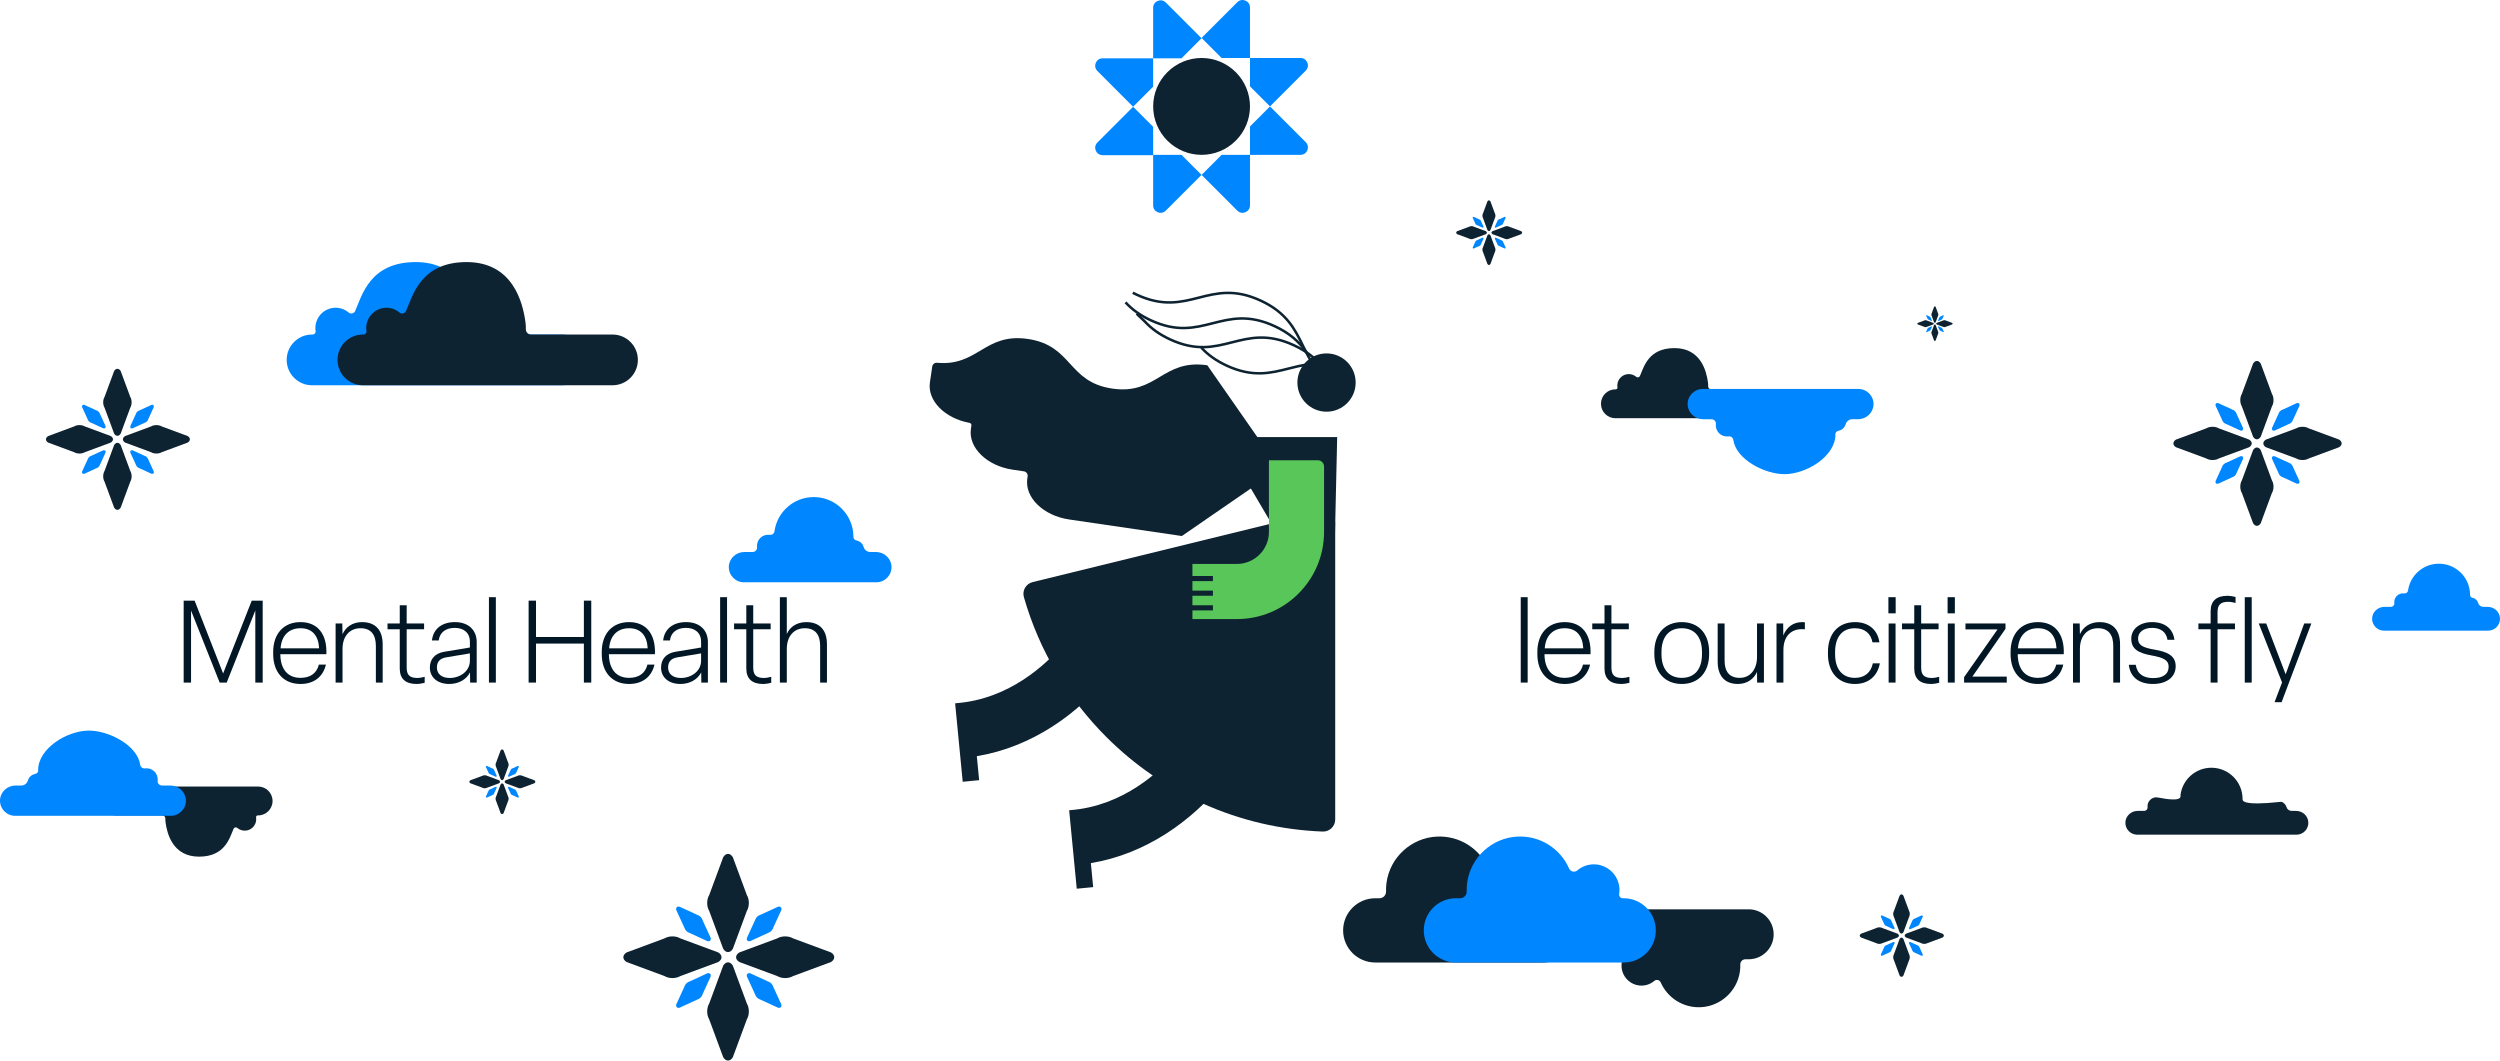 <?xml version="1.0" encoding="UTF-8"?> <svg xmlns="http://www.w3.org/2000/svg" width="1214" height="515" preserveAspectRatio="xMidYMid meet" viewBox="0 0 1214 515" data-app="Xyris"><defs> </defs><g transform=""><g transform="" style="transform-box: fill-box;"><g transform="" style="transform-box: fill-box;"><g style="transform-box: fill-box;" transform=""><path d="M 749.301 436.192 L 748.871 436.192 C 747.769 436.192 746.929 435.214 747.103 434.124 C 747.365 432.505 747.315 430.787 746.848 429.006 C 745.553 424.08 741.302 420.369 736.241 419.802 C 732.624 419.397 729.282 420.543 726.779 422.666 C 725.46 423.787 723.468 423.302 722.771 421.714 C 718.588 412.23 708.908 405.723 697.766 406.246 C 685.347 406.825 674.952 416.327 673.29 428.651 C 673.097 430.089 673.022 431.503 673.06 432.891 C 673.109 434.697 671.665 436.192 669.86 436.192 L 667.818 436.192 C 659.203 436.192 652.219 443.179 652.219 451.797 C 652.219 460.415 659.203 467.396 667.818 467.396 L 749.301 467.396 C 757.916 467.396 764.894 460.409 764.894 451.797 C 764.894 443.179 757.909 436.192 749.301 436.192 Z" fill="#0E2331" transform=""> </path><path d="M 785.821 465.814 L 786.157 465.814 C 787.01 465.814 787.67 466.574 787.533 467.421 C 787.328 468.679 787.371 470.017 787.732 471.4 C 788.735 475.229 792.046 478.113 795.974 478.555 C 798.788 478.872 801.383 477.976 803.325 476.332 C 804.353 475.46 805.896 475.84 806.444 477.073 C 809.693 484.446 817.219 489.502 825.884 489.097 C 835.539 488.649 843.618 481.257 844.913 471.68 C 845.063 470.565 845.119 469.463 845.087 468.386 C 845.05 466.979 846.171 465.82 847.577 465.82 L 849.165 465.82 C 855.863 465.82 861.291 460.39 861.291 453.69 C 861.291 446.99 855.863 441.56 849.165 441.56 L 785.821 441.56 C 779.124 441.56 773.696 446.99 773.696 453.69 C 773.696 460.39 779.124 465.82 785.821 465.82 L 785.821 465.814 Z" fill="#0E2331" transform=""> </path><path d="M 788.467 436.192 L 788.037 436.192 C 786.936 436.192 786.095 435.214 786.27 434.124 C 786.531 432.505 786.481 430.787 786.014 429.006 C 784.72 424.08 780.468 420.369 775.407 419.802 C 771.791 419.397 768.448 420.543 765.946 422.666 C 764.626 423.787 762.634 423.302 761.937 421.714 C 757.754 412.23 748.074 405.723 736.932 406.246 C 724.514 406.825 714.118 416.327 712.456 428.651 C 712.263 430.089 712.189 431.503 712.226 432.891 C 712.276 434.697 710.831 436.192 709.026 436.192 L 706.985 436.192 C 698.369 436.192 691.385 443.179 691.385 451.797 C 691.385 460.415 698.369 467.396 706.985 467.396 L 788.467 467.396 C 797.082 467.396 804.06 460.409 804.06 451.797 C 804.06 443.179 797.076 436.192 788.467 436.192 Z" fill="#0086FF" transform=""> </path><animateTransform attributeName="transform" type="translate" begin="-0" dur="3" keyTimes="0; 1.0" values="0, 0;-20, 0" fill="freeze" keySplines="0 0 1 1"> </animateTransform></g><g style="transform-box: fill-box;" transform=""><path d="M 151.523 162.442 L 151.865 162.442 C 152.73 162.442 153.396 161.67 153.259 160.811 C 153.054 159.534 153.097 158.17 153.465 156.769 C 154.486 152.877 157.841 149.951 161.837 149.502 C 164.694 149.185 167.333 150.088 169.307 151.763 C 170.353 152.647 171.921 152.261 172.469 151.015 C 175.768 143.53 179.547 127.265 201.912 127.265 C 224.278 127.265 229.17 146.762 230.484 156.489 C 230.639 157.622 230.696 158.743 230.664 159.839 C 230.627 161.265 231.766 162.448 233.192 162.448 L 272.756 162.448 C 279.554 162.448 285.069 167.966 285.069 174.766 C 285.069 181.566 279.554 187.083 272.756 187.083 L 151.523 187.083 C 144.725 187.083 139.21 181.566 139.21 174.766 C 139.21 167.966 144.725 162.448 151.523 162.448 L 151.523 162.442 Z" fill="#0086FF" transform=""> </path><path d="M 176.21 162.442 L 176.552 162.442 C 177.418 162.442 178.084 161.67 177.947 160.811 C 177.741 159.534 177.785 158.17 178.152 156.769 C 179.173 152.877 182.528 149.951 186.525 149.502 C 189.382 149.185 192.021 150.088 193.994 151.763 C 195.04 152.647 196.609 152.261 197.156 151.015 C 200.456 143.53 204.234 127.265 226.6 127.265 C 248.965 127.265 253.858 146.762 255.171 156.489 C 255.327 157.622 255.383 158.743 255.352 159.839 C 255.315 161.265 256.454 162.448 257.879 162.448 L 297.444 162.448 C 304.241 162.448 309.756 167.966 309.756 174.766 C 309.756 181.566 304.241 187.083 297.444 187.083 L 176.21 187.083 C 169.413 187.083 163.897 181.566 163.897 174.766 C 163.897 167.966 169.413 162.448 176.21 162.448 L 176.21 162.442 Z" fill="#0E2331" transform=""> </path><animateTransform attributeName="transform" type="translate" begin="-0" dur="3" keyTimes="0; 1.0" values="0, 0;20, 0" fill="freeze" keySplines="0 0 1 1"> </animateTransform></g><path d="M 361.484 268.041 L 365.506 268.041 C 366.738 268.041 367.759 266.983 367.616 265.756 C 367.429 264.156 367.946 262.493 369.172 261.266 C 370.417 260.021 372.123 259.504 373.747 259.722 C 374.88 259.871 375.938 259.118 376.094 257.985 C 377.383 248.6 385.425 241.377 395.161 241.377 C 405.792 241.377 414.414 250.001 414.414 260.637 C 414.414 260.637 414.414 260.65 414.414 260.656 C 414.414 261.54 415.024 262.294 415.895 262.449 C 416.76 262.605 417.582 263.016 418.248 263.682 C 418.808 264.243 419.188 264.915 419.387 265.625 C 419.786 267.064 421.112 268.048 422.606 268.048 L 425.338 268.048 C 429.31 268.048 432.739 271.099 432.914 275.072 C 433.101 279.288 429.739 282.756 425.569 282.756 L 361.26 282.756 C 357.09 282.756 353.728 279.281 353.915 275.072 C 354.089 271.105 357.519 268.048 361.491 268.048 L 361.484 268.041 Z" fill="#0086FF" transform="" style="transform-box: fill-box;"><animateTransform attributeName="transform" type="translate" begin="-0" dur="3" keyTimes="0; 1.0" values="0, 0;-20, 0" fill="freeze" keySplines="0 0 1 1"> </animateTransform></path><path d="M 1157.858 294.687 L 1161.018 294.687 C 1161.988 294.687 1162.788 293.859 1162.678 292.894 C 1162.528 291.636 1162.938 290.328 1163.898 289.369 C 1164.888 288.385 1166.218 287.987 1167.488 288.155 C 1168.378 288.273 1169.218 287.682 1169.338 286.791 C 1170.348 279.418 1176.678 273.733 1184.328 273.733 C 1192.688 273.733 1199.458 280.508 1199.458 288.871 L 1199.458 288.883 C 1199.458 289.575 1199.938 290.172 1200.618 290.297 C 1201.298 290.415 1201.948 290.739 1202.468 291.262 C 1202.908 291.704 1203.208 292.227 1203.368 292.788 C 1203.688 293.915 1204.728 294.693 1205.898 294.693 L 1208.038 294.693 C 1211.168 294.693 1213.858 297.091 1213.998 300.211 C 1214.138 303.523 1211.498 306.251 1208.228 306.251 L 1157.678 306.251 C 1154.398 306.251 1151.758 303.517 1151.908 300.211 C 1152.048 297.091 1154.748 294.693 1157.868 294.693 L 1157.858 294.687 Z" fill="#0086FF" transform="" style="transform-box: fill-box;"><animateTransform attributeName="transform" type="translate" begin="-0" dur="3" keyTimes="0; 1.0" values="0, 0;-20, 0" fill="freeze" keySplines="0 0 1 1"> </animateTransform></path><path d="M 1038.038 393.767 L 1041.198 393.767 C 1042.168 393.767 1042.968 392.938 1042.858 391.973 C 1042.708 390.715 1043.118 389.408 1044.078 388.449 C 1045.068 387.465 1046.418 386.985 1047.668 387.234 C 1060.398 389.738 1058.748 386.761 1058.868 385.871 C 1059.888 378.498 1066.208 372.812 1073.858 372.812 C 1082.218 372.812 1088.988 379.587 1088.988 387.95 L 1088.988 387.963 C 1088.988 388.654 1088.298 391.456 1107.558 389.376 C 1108.238 389.302 1108.878 389.819 1109.398 390.342 C 1109.848 390.784 1110.138 391.307 1110.298 391.867 C 1110.618 392.994 1111.658 393.773 1112.828 393.773 L 1114.978 393.773 C 1118.098 393.773 1120.788 396.17 1120.928 399.29 C 1121.078 402.603 1118.438 405.33 1115.158 405.33 L 1037.858 405.33 C 1034.578 405.33 1031.938 402.597 1032.088 399.29 C 1032.228 396.17 1034.928 393.773 1038.048 393.773 L 1038.038 393.767 Z" fill="#0E2331" transform="" style="transform-box: fill-box;"><animateTransform attributeName="transform" type="translate" begin="-0" dur="3" keyTimes="0; 1.0" values="0, 0;-20, 0" fill="freeze" keySplines="0 0 1 1"> </animateTransform></path><g style="transform-box: fill-box;" transform=""><path d="M 784.433 189.063 L 784.626 189.063 C 785.118 189.063 785.498 188.621 785.423 188.135 C 785.305 187.407 785.329 186.634 785.541 185.831 C 786.12 183.614 788.031 181.945 790.309 181.696 C 791.934 181.516 793.44 182.033 794.561 182.985 C 795.152 183.49 796.049 183.272 796.36 182.556 C 798.24 178.296 800.393 169.037 813.123 169.037 C 825.853 169.037 828.642 180.133 829.388 185.675 C 829.476 186.323 829.507 186.958 829.488 187.581 C 829.463 188.397 830.117 189.063 830.926 189.063 L 853.454 189.063 C 857.325 189.063 860.463 192.201 860.463 196.075 C 860.463 199.948 857.325 203.086 853.454 203.086 L 784.433 203.086 C 780.561 203.086 777.424 199.948 777.424 196.075 C 777.424 192.201 780.561 189.063 784.433 189.063 Z" fill="#0E2331" transform=""> </path><path d="M 827.098 203.585 L 831.119 203.585 C 832.352 203.585 833.372 204.643 833.229 205.87 C 833.042 207.47 833.559 209.133 834.785 210.36 C 836.03 211.605 837.736 212.122 839.361 211.904 C 840.494 211.755 841.552 212.508 841.707 213.641 C 842.996 223.026 856.827 230.249 866.557 230.249 C 877.189 230.249 891.288 221.625 891.288 210.989 C 891.288 210.989 891.188 210.976 891.188 210.97 C 891.188 210.086 891.898 209.332 892.763 209.177 C 893.628 209.021 894.45 208.61 895.116 207.944 C 895.676 207.383 896.056 206.711 896.255 206.001 C 896.653 204.562 897.979 203.578 899.473 203.578 L 902.206 203.578 C 906.177 203.578 909.607 200.527 909.782 196.554 C 909.968 192.338 906.607 188.87 902.436 188.87 L 826.867 188.87 C 822.697 188.87 819.336 192.345 819.522 196.554 C 819.697 200.521 823.126 203.578 827.098 203.578 L 827.098 203.585 Z" fill="#0086FF" transform=""> </path><animateTransform attributeName="transform" type="translate" begin="-0" dur="3" keyTimes="0; 1.0" values="0, 0;20, 0" fill="freeze" keySplines="0 0 1 1"> </animateTransform></g><g style="transform-box: fill-box;" transform=""><path d="M 125.347 395.965 L 125.154 395.965 C 124.663 395.965 124.283 396.407 124.358 396.893 C 124.476 397.621 124.451 398.393 124.239 399.197 C 123.66 401.413 121.749 403.082 119.471 403.331 C 117.846 403.512 116.34 402.995 115.22 402.042 C 114.628 401.538 113.732 401.756 113.421 402.472 C 111.541 406.731 109.387 415.991 96.657 415.991 C 83.928 415.991 81.139 404.894 80.392 399.352 C 80.305 398.705 80.274 398.069 80.293 397.447 C 80.317 396.631 79.664 395.965 78.855 395.965 L 56.327 395.965 C 52.455 395.965 49.318 392.826 49.318 388.953 C 49.318 385.08 52.455 381.941 56.327 381.941 L 125.347 381.941 C 129.219 381.941 132.356 385.08 132.356 388.953 C 132.356 392.826 129.219 395.965 125.347 395.965 Z" fill="#0E2331" transform=""> </path><path d="M 82.689 381.443 L 78.668 381.443 C 77.435 381.443 76.415 380.384 76.558 379.158 C 76.745 377.557 76.228 375.895 75.001 374.668 C 73.757 373.423 72.051 372.906 70.426 373.124 C 69.293 373.273 68.235 372.52 68.08 371.386 C 66.791 362.002 52.96 354.779 43.23 354.779 C 32.598 354.779 18.499 363.403 18.499 374.039 C 18.499 374.039 18.599 374.052 18.599 374.058 C 18.599 374.942 17.889 375.695 17.024 375.851 C 16.159 376.007 15.337 376.418 14.671 377.084 C 14.111 377.645 13.731 378.317 13.532 379.027 C 13.133 380.465 11.808 381.449 10.314 381.449 L 7.581 381.449 C 3.61 381.449 0.18 384.501 0.005 388.474 C -0.181 392.689 3.18 396.158 7.351 396.158 L 82.919 396.158 C 87.09 396.158 90.451 392.683 90.265 388.474 C 90.09 384.507 86.66 381.449 82.689 381.449 L 82.689 381.443 Z" fill="#0086FF" transform=""> </path><animateTransform attributeName="transform" type="translate" begin="-0" dur="3" keyTimes="0; 1.0" values="0, 0;20, 0" fill="freeze" keySplines="0 0 1 1"> </animateTransform></g><g style="transform-box: fill-box;" transform=""><path d="M 586.274 177.375 C 564.493 174.18 561.897 191.89 540.117 188.696 C 518.336 185.501 520.932 167.791 499.152 164.597 C 478.075 161.502 474.962 177.991 455.043 176.16 C 453.891 176.055 452.858 176.87 452.69 178.016 L 452.061 182.319 L 451.563 185.7 C 450.268 194.543 458.809 203.167 470.804 205.341 C 471.402 205.447 471.8 206.013 471.713 206.611 L 471.476 208.261 C 470.144 217.365 479.232 226.239 491.788 228.082 L 497.178 228.873 C 498.374 229.047 499.195 230.156 499.021 231.351 L 498.859 232.435 C 497.527 241.539 506.615 250.412 519.17 252.256 L 573.911 260.289 L 621.3 227.64 L 586.274 177.381 L 586.274 177.375 Z" fill="#0E2331" transform=""> </path><path d="M 623.286 264.162 L 648.16 264.162 L 649.337 212.24 L 592.71 212.24 L 623.286 264.162 Z" fill="#0E2331" transform=""> </path><path d="M 648.378 254.093 L 648.378 397.957 C 648.378 401.283 645.608 403.929 642.284 403.805 C 601.288 402.242 564.319 384.98 537.21 357.855 C 518.598 339.236 504.636 315.978 497.197 289.961 C 496.288 286.772 498.212 283.46 501.43 282.669 L 641.139 248.414 C 644.824 247.511 648.378 250.3 648.378 254.093 Z" fill="#0E2331" transform=""> </path><path d="M 561.412 273.77 L 534.676 275.084 C 534.988 281.473 529.528 297.402 516.394 312.814 C 508.009 322.653 490.113 339.46 464.455 341.459 L 464.455 341.484 L 463.807 341.546 L 467.492 379.625 L 475.472 378.853 L 474.346 367.202 C 528.171 358.272 562.837 302.826 561.412 273.77 Z" fill="#0E2331" transform=""> </path><path d="M 616.794 325.704 L 590.058 327.018 C 590.37 333.407 584.91 349.336 571.776 364.748 C 563.391 374.587 545.495 391.388 519.83 393.393 L 519.183 393.48 L 522.868 431.559 L 530.848 430.787 L 529.722 419.136 C 583.547 410.206 618.213 354.76 616.787 325.704 L 616.794 325.704 Z" fill="#0E2331" transform=""> </path><path d="M 558.548 156.091 C 553.438 153.724 549.361 150.829 546.08 147.242 L 547.001 146.401 C 550.17 149.863 554.116 152.666 559.078 154.963 C 571.54 160.736 579.906 158.613 588.757 156.365 C 597.435 154.16 606.405 151.881 619.265 157.84 C 626.243 161.072 631.304 165.294 635.175 171.117 L 634.142 171.808 C 630.401 166.185 625.502 162.106 618.742 158.974 C 606.28 153.201 597.914 155.325 589.062 157.573 C 580.385 159.777 571.415 162.056 558.555 156.097 L 558.548 156.091 Z" fill="#0E2331" transform=""> </path><path d="M 567.904 165.363 C 562.794 162.996 558.716 160.101 555.436 156.514 L 551.521 152.803 L 552.38 151.9 L 556.326 155.642 C 559.526 159.142 563.478 161.938 568.433 164.236 C 580.895 170.008 589.261 167.885 598.113 165.637 C 606.79 163.432 615.76 161.153 628.621 167.112 C 635.599 170.344 640.659 174.566 644.531 180.389 L 643.498 181.08 C 639.757 175.457 634.858 171.378 628.098 168.246 C 615.636 162.473 607.27 164.597 598.418 166.845 C 589.741 169.049 580.771 171.328 567.91 165.369 L 567.904 165.363 Z" fill="#0E2331" transform=""> </path><path d="M 595.38 178.091 C 590.27 175.725 586.193 172.829 582.912 169.242 L 583.833 168.402 C 587.002 171.864 590.948 174.666 595.91 176.964 C 608.372 182.736 616.738 180.613 625.589 178.365 C 631.945 176.752 638.518 175.077 646.617 176.677 L 646.374 177.898 C 638.556 176.354 632.119 177.991 625.894 179.573 C 617.217 181.777 608.247 184.056 595.387 178.097 L 595.38 178.091 Z" fill="#0E2331" transform=""> </path><path d="M 551.763 143.68 C 551.091 143.369 550.431 143.045 549.796 142.715 L 550.369 141.606 C 550.985 141.924 551.633 142.241 552.286 142.547 C 564.748 148.319 573.114 146.196 581.966 143.948 C 590.643 141.743 599.613 139.464 612.474 145.424 C 625.334 151.383 629.399 159.702 633.327 167.748 C 634.945 171.06 636.613 174.479 638.885 177.667 L 637.871 178.39 C 635.543 175.121 633.85 171.652 632.206 168.296 C 628.197 160.082 624.407 152.329 611.945 146.557 C 599.483 140.784 591.116 142.908 582.265 145.156 C 573.587 147.36 564.618 149.639 551.757 143.68 L 551.763 143.68 Z" fill="#0E2331" transform=""> </path><path d="M 644.164 199.923 C 651.978 199.923 658.313 193.586 658.313 185.769 C 658.313 177.952 651.978 171.615 644.164 171.615 C 636.35 171.615 630.015 177.952 630.015 185.769 C 630.015 193.586 636.35 199.923 644.164 199.923 Z" fill="#0E2331" transform=""> </path><path d="M 642.963 226.556 L 642.963 258.283 C 642.963 281.666 624.014 300.622 600.64 300.622 L 579.04 300.622 L 579.04 273.845 L 600.64 273.845 C 609.231 273.845 616.196 266.877 616.196 258.283 L 616.196 223.499 L 639.906 223.499 C 641.593 223.499 642.963 224.869 642.963 226.556 Z" fill="#59C659" transform=""> </path><path d="M 588.994 293.915 L 578.598 293.915 L 578.598 296.406 L 588.994 296.406 L 588.994 293.915 Z" fill="#0E2331" transform=""> </path><path d="M 588.994 286.81 L 578.598 286.81 L 578.598 289.301 L 588.994 289.301 L 588.994 286.81 Z" fill="#0E2331" transform=""> </path><path d="M 588.994 279.698 L 578.598 279.698 L 578.598 282.189 L 588.994 282.189 L 588.994 279.698 Z" fill="#0E2331" transform=""> </path><animateTransform attributeName="transform" type="translate" begin="-0" dur="1.98" keyTimes="0; 0.51; 1" values="0;0, 10;0" fill="freeze" keySplines="0 0 1 1; 0 0 1 1" repeatCount="indefinite"> </animateTransform></g><g><path d="M 552.871 51.824 L 552.859 51.83 L 552.871 51.843 L 552.884 51.837 L 552.871 51.824 Z" fill="#0086FF" transform=""> </path><path d="M 619.346 51.844 L 619.359 51.831 L 619.353 51.824 L 619.34 51.837 L 619.346 51.844 Z" fill="#0086FF" transform=""> </path><path d="M 583.466 18.584 L 566.111 1.223 C 563.846 -1.044 559.968 0.563 559.968 3.769 L 559.968 28.317 L 573.737 28.317 L 583.46 18.584 L 583.466 18.584 Z" fill="#0086FF" transform=""> </path><path d="M 606.99 61.42 L 606.99 75.194 L 631.528 75.194 C 634.733 75.194 636.339 71.315 634.074 69.048 L 616.719 51.687 L 606.996 61.414 L 606.99 61.42 Z" fill="#0086FF" transform=""> </path><path d="M 619.333 51.831 L 619.34 51.837 L 619.353 51.824 L 619.346 51.818 L 619.333 51.831 Z" fill="#0086FF" transform=""> </path><path d="M 552.885 51.831 L 552.871 51.818 L 552.871 51.824 L 552.885 51.837 L 552.885 51.831 Z" fill="#0086FF" transform=""> </path><path d="M 606.99 28.155 L 606.99 3.608 C 606.99 0.401 603.112 -1.206 600.846 1.061 L 583.491 18.422 L 593.214 28.155 L 606.983 28.155 L 606.99 28.155 Z" fill="#0086FF" transform=""> </path><path d="M 550.245 51.843 L 532.89 69.204 C 530.624 71.471 532.23 75.35 535.436 75.35 L 559.974 75.35 L 559.974 61.576 L 550.251 51.849 L 550.245 51.843 Z" fill="#0086FF" transform=""> </path><path d="M 559.968 75.194 L 559.968 99.742 C 559.968 102.948 563.846 104.555 566.111 102.288 L 583.466 84.927 L 573.743 75.201 L 559.974 75.201 L 559.968 75.194 Z" fill="#0086FF" transform=""> </path><path d="M 616.719 51.662 L 634.074 34.301 C 636.339 32.034 634.733 28.155 631.528 28.155 L 606.99 28.155 L 606.99 41.929 L 616.713 51.662 L 616.719 51.662 Z" fill="#0086FF" transform=""> </path><path d="M 583.491 84.927 L 600.846 102.288 C 603.112 104.555 606.99 102.948 606.99 99.742 L 606.99 75.194 L 593.22 75.194 L 583.497 84.921 L 583.491 84.927 Z" fill="#0086FF" transform=""> </path><path d="M 559.968 42.091 L 559.968 28.317 L 535.43 28.317 C 532.224 28.317 530.618 32.196 532.884 34.463 L 550.238 51.824 L 559.961 42.097 L 559.968 42.091 Z" fill="#0086FF" transform=""> </path><path d="M 566.84 68.264 L 566.902 68.326 C 571.303 72.728 577.266 75.194 583.485 75.194 C 589.703 75.194 595.667 72.722 600.068 68.326 L 600.13 68.264 C 604.531 63.861 606.996 57.895 606.996 51.675 C 606.996 45.454 604.525 39.488 600.13 35.086 L 600.068 35.023 C 595.667 30.627 589.703 28.155 583.485 28.155 C 577.266 28.155 571.303 30.627 566.902 35.023 L 566.84 35.086 C 562.439 39.488 559.974 45.454 559.974 51.675 C 559.974 57.895 562.445 63.861 566.84 68.264 Z" fill="#0E2331" transform=""> </path><path d="M 355.857 460.751 L 362.679 442.325 C 363.968 440.208 363.968 436.777 362.679 434.66 L 355.857 416.234 C 354.569 414.117 352.483 414.117 351.201 416.234 L 344.379 434.66 C 343.09 436.777 343.09 440.208 344.379 442.325 L 351.201 460.751 C 352.49 462.869 354.575 462.869 355.857 460.751 Z" fill="#0E2331" transform=""> </path><path d="M 355.857 513.414 L 362.679 494.988 C 363.968 492.871 363.968 489.44 362.679 487.323 L 355.857 468.897 C 354.569 466.779 352.483 466.779 351.201 468.897 L 344.379 487.323 C 343.09 489.44 343.09 492.871 344.379 494.988 L 351.201 513.414 C 352.49 515.531 354.575 515.531 355.857 513.414 Z" fill="#0E2331" transform=""> </path><path d="M 359.026 467.159 L 377.445 473.984 C 379.561 475.273 382.991 475.273 385.107 473.984 L 403.526 467.159 C 405.643 465.87 405.643 463.784 403.526 462.501 L 385.107 455.676 C 382.991 454.387 379.561 454.387 377.445 455.676 L 359.026 462.501 C 356.909 463.79 356.909 465.876 359.026 467.159 Z" fill="#0E2331" transform=""> </path><path d="M 304.285 467.159 L 322.704 473.984 C 324.82 475.273 328.25 475.273 330.367 473.984 L 348.786 467.159 C 350.902 465.87 350.902 463.784 348.786 462.501 L 330.367 455.676 C 328.25 454.387 324.82 454.387 322.704 455.676 L 304.285 462.501 C 302.168 463.79 302.168 465.876 304.285 467.159 Z" fill="#0E2331" transform=""> </path><path d="M 328.381 441.877 L 332.327 450.464 C 332.608 451.623 333.778 452.787 334.936 453.073 L 343.52 457.021 C 344.677 457.302 345.387 456.592 345.107 455.434 L 341.167 446.846 C 340.886 445.688 339.716 444.524 338.558 444.237 L 329.974 440.295 C 328.817 440.015 328.107 440.725 328.387 441.883 L 328.381 441.877 Z" fill="#0086FF" transform=""> </path><path d="M 379.43 441.877 L 375.484 450.464 C 375.204 451.623 374.033 452.787 372.876 453.073 L 364.292 457.021 C 363.134 457.302 362.424 456.592 362.704 455.434 L 366.645 446.846 C 366.925 445.688 368.095 444.524 369.253 444.237 L 377.837 440.295 C 378.995 440.015 379.704 440.725 379.424 441.883 L 379.43 441.877 Z" fill="#0086FF" transform=""> </path><path d="M 379.43 487.771 L 375.484 479.184 C 375.204 478.025 374.033 476.861 372.876 476.575 L 364.292 472.627 C 363.134 472.346 362.424 473.056 362.704 474.214 L 366.645 482.802 C 366.925 483.96 368.095 485.124 369.253 485.411 L 377.837 489.353 C 378.995 489.633 379.704 488.923 379.424 487.765 L 379.43 487.771 Z" fill="#0086FF" transform=""> </path><path d="M 328.381 487.771 L 332.327 479.184 C 332.608 478.025 333.778 476.861 334.936 476.575 L 343.52 472.627 C 344.677 472.346 345.387 473.056 345.107 474.214 L 341.167 482.802 C 340.886 483.96 339.716 485.124 338.558 485.411 L 329.974 489.353 C 328.817 489.633 328.107 488.923 328.387 487.765 L 328.381 487.771 Z" fill="#0086FF" transform=""> </path><path d="M 1097.81 212.066 L 1103.25 197.364 C 1104.28 195.676 1104.28 192.936 1103.25 191.249 L 1097.81 176.547 C 1096.79 174.859 1095.13 174.859 1094.1 176.547 L 1088.65 191.249 C 1087.62 192.936 1087.62 195.676 1088.65 197.364 L 1094.1 212.066 C 1095.13 213.753 1096.79 213.753 1097.81 212.066 Z" fill="#0E2331" transform=""> </path><path d="M 1097.81 254.086 L 1103.25 239.384 C 1104.28 237.697 1104.28 234.957 1103.25 233.269 L 1097.81 218.567 C 1096.79 216.879 1095.13 216.879 1094.1 218.567 L 1088.65 233.269 C 1087.62 234.957 1087.62 237.697 1088.65 239.384 L 1094.1 254.086 C 1095.13 255.774 1096.79 255.774 1097.81 254.086 Z" fill="#0E2331" transform=""> </path><path d="M 1100.34 217.178 L 1115.04 222.621 C 1116.73 223.648 1119.46 223.648 1121.15 222.621 L 1135.85 217.178 C 1137.53 216.151 1137.53 214.488 1135.85 213.461 L 1121.15 208.012 C 1119.46 206.985 1116.73 206.985 1115.04 208.012 L 1100.34 213.461 C 1098.65 214.488 1098.65 216.151 1100.34 217.178 Z" fill="#0E2331" transform=""> </path><path d="M 1056.66 217.178 L 1071.36 222.621 C 1073.05 223.648 1075.79 223.648 1077.47 222.621 L 1092.17 217.178 C 1093.86 216.151 1093.86 214.488 1092.17 213.461 L 1077.47 208.012 C 1075.79 206.985 1073.05 206.985 1071.36 208.012 L 1056.66 213.461 C 1054.98 214.488 1054.98 216.151 1056.66 217.178 Z" fill="#0E2331" transform=""> </path><path d="M 1075.88 197.003 L 1079.03 203.852 C 1079.26 204.774 1080.19 205.708 1081.11 205.932 L 1087.96 209.083 C 1088.88 209.307 1089.45 208.741 1089.22 207.819 L 1086.08 200.963 C 1085.86 200.041 1084.92 199.107 1084 198.883 L 1077.15 195.738 C 1076.23 195.514 1075.66 196.081 1075.88 197.003 Z" fill="#0086FF" transform=""> </path><path d="M 1116.63 197.003 L 1113.48 203.852 C 1113.25 204.774 1112.32 205.708 1111.4 205.932 L 1104.55 209.083 C 1103.63 209.307 1103.06 208.741 1103.29 207.819 L 1106.43 200.963 C 1106.65 200.041 1107.59 199.107 1108.51 198.883 L 1115.36 195.738 C 1116.28 195.514 1116.85 196.081 1116.63 197.003 Z" fill="#0086FF" transform=""> </path><path d="M 1116.63 233.624 L 1113.48 226.774 C 1113.25 225.853 1112.32 224.919 1111.4 224.694 L 1104.55 221.544 C 1103.63 221.319 1103.06 221.886 1103.29 222.808 L 1106.43 229.664 C 1106.65 230.585 1107.59 231.519 1108.51 231.744 L 1115.36 234.888 C 1116.28 235.112 1116.85 234.546 1116.63 233.624 Z" fill="#0086FF" transform=""> </path><path d="M 1075.88 233.624 L 1079.03 226.774 C 1079.26 225.853 1080.19 224.919 1081.11 224.694 L 1087.96 221.544 C 1088.88 221.319 1089.45 221.886 1089.22 222.808 L 1086.08 229.664 C 1085.86 230.585 1084.92 231.519 1084 231.744 L 1077.15 234.888 C 1076.23 235.112 1075.66 234.546 1075.88 233.624 Z" fill="#0086FF" transform=""> </path><path d="M 58.605 210.553 L 63.262 197.98 C 64.139 196.536 64.139 194.194 63.262 192.749 L 58.605 180.177 C 57.728 178.732 56.302 178.732 55.425 180.177 L 50.768 192.749 C 49.891 194.194 49.891 196.536 50.768 197.98 L 55.425 210.553 C 56.302 211.997 57.728 211.997 58.605 210.553 Z" fill="#0E2331" transform=""> </path><path d="M 58.605 246.489 L 63.262 233.917 C 64.139 232.472 64.139 230.131 63.262 228.686 L 58.605 216.114 C 57.728 214.669 56.302 214.669 55.425 216.114 L 50.768 228.686 C 49.891 230.131 49.891 232.472 50.768 233.917 L 55.425 246.489 C 56.302 247.934 57.728 247.934 58.605 246.489 Z" fill="#0E2331" transform=""> </path><path d="M 60.765 214.924 L 73.333 219.582 C 74.777 220.46 77.118 220.46 78.562 219.582 L 91.13 214.924 C 92.574 214.046 92.574 212.62 91.13 211.742 L 78.562 207.084 C 77.118 206.206 74.777 206.206 73.333 207.084 L 60.765 211.742 C 59.321 212.62 59.321 214.046 60.765 214.924 Z" fill="#0E2331" transform=""> </path><path d="M 23.411 214.924 L 35.978 219.582 C 37.422 220.46 39.763 220.46 41.207 219.582 L 53.775 214.924 C 55.219 214.046 55.219 212.62 53.775 211.742 L 41.207 207.084 C 39.763 206.206 37.422 206.206 35.978 207.084 L 23.411 211.742 C 21.966 212.62 21.966 214.046 23.411 214.924 Z" fill="#0E2331" transform=""> </path><path d="M 39.856 197.675 L 42.545 203.535 C 42.739 204.326 43.535 205.123 44.326 205.316 L 50.183 208.006 C 50.974 208.199 51.459 207.713 51.267 206.922 L 48.577 201.063 C 48.384 200.272 47.588 199.475 46.797 199.282 L 40.94 196.592 C 40.149 196.399 39.663 196.884 39.856 197.675 Z" fill="#0086FF" transform=""> </path><path d="M 74.69 197.675 L 72.001 203.535 C 71.808 204.326 71.011 205.123 70.221 205.316 L 64.363 208.006 C 63.573 208.199 63.087 207.713 63.28 206.922 L 65.969 201.063 C 66.162 200.272 66.959 199.475 67.75 199.282 L 73.607 196.592 C 74.398 196.399 74.883 196.884 74.69 197.675 Z" fill="#0086FF" transform=""> </path><path d="M 74.69 228.991 L 72.001 223.132 C 71.808 222.341 71.011 221.544 70.221 221.351 L 64.363 218.66 C 63.573 218.467 63.087 218.953 63.28 219.744 L 65.969 225.604 C 66.162 226.395 66.959 227.192 67.75 227.385 L 73.607 230.075 C 74.398 230.268 74.883 229.782 74.69 228.991 Z" fill="#0086FF" transform=""> </path><path d="M 39.856 228.991 L 42.545 223.132 C 42.739 222.341 43.535 221.544 44.326 221.351 L 50.183 218.66 C 50.974 218.467 51.459 218.953 51.267 219.744 L 48.577 225.604 C 48.384 226.395 47.588 227.192 46.797 227.385 L 40.94 230.075 C 40.149 230.268 39.663 229.782 39.856 228.991 Z" fill="#0086FF" transform=""> </path><path d="M 924.298 452.7 L 927.018 445.352 C 927.528 444.505 927.528 443.141 927.018 442.294 L 924.298 434.946 C 923.787 434.099 922.953 434.099 922.443 434.946 L 919.723 442.294 C 919.212 443.141 919.212 444.505 919.723 445.352 L 922.443 452.7 C 922.953 453.547 923.787 453.547 924.298 452.7 Z" fill="#0E2331" transform=""> </path><path d="M 924.298 473.704 L 927.018 466.356 C 927.528 465.509 927.528 464.145 927.018 463.298 L 924.298 455.95 C 923.787 455.103 922.953 455.103 922.443 455.95 L 919.723 463.298 C 919.212 464.145 919.212 465.509 919.723 466.356 L 922.443 473.704 C 922.953 474.551 923.787 474.551 924.298 473.704 Z" fill="#0E2331" transform=""> </path><path d="M 925.561 455.259 L 932.907 457.98 C 933.753 458.491 935.116 458.491 935.963 457.98 L 943.308 455.259 C 944.155 454.749 944.155 453.914 943.308 453.403 L 935.963 450.682 C 935.116 450.172 933.753 450.172 932.907 450.682 L 925.561 453.403 C 924.715 453.914 924.715 454.749 925.561 455.259 Z" fill="#0E2331" transform=""> </path><path d="M 903.731 455.259 L 911.076 457.98 C 911.923 458.491 913.286 458.491 914.133 457.98 L 921.478 455.259 C 922.325 454.749 922.325 453.914 921.478 453.403 L 914.133 450.682 C 913.286 450.172 911.923 450.172 911.076 450.682 L 903.731 453.403 C 902.885 453.914 902.885 454.749 903.731 455.259 Z" fill="#0E2331" transform=""> </path><path d="M 913.342 445.178 L 914.917 448.602 C 915.029 449.063 915.496 449.53 915.957 449.642 L 919.38 451.218 C 919.841 451.33 920.127 451.05 920.009 450.589 L 918.434 447.164 C 918.322 446.703 917.855 446.236 917.395 446.124 L 913.971 444.549 C 913.51 444.436 913.224 444.717 913.342 445.178 Z" fill="#0086FF" transform=""> </path><path d="M 933.697 445.178 L 932.122 448.602 C 932.01 449.063 931.543 449.53 931.083 449.642 L 927.659 451.218 C 927.199 451.33 926.912 451.05 927.03 450.589 L 928.605 447.164 C 928.717 446.703 929.184 446.236 929.645 446.124 L 933.068 444.549 C 933.529 444.436 933.815 444.717 933.697 445.178 Z" fill="#0086FF" transform=""> </path><path d="M 933.697 463.479 L 932.122 460.054 C 932.01 459.593 931.543 459.126 931.083 459.014 L 927.659 457.439 C 927.199 457.327 926.912 457.607 927.03 458.068 L 928.605 461.492 C 928.717 461.953 929.184 462.42 929.645 462.532 L 933.068 464.108 C 933.529 464.22 933.815 463.94 933.697 463.479 Z" fill="#0086FF" transform=""> </path><path d="M 913.342 463.479 L 914.917 460.054 C 915.029 459.593 915.496 459.126 915.957 459.014 L 919.38 457.439 C 919.841 457.327 920.127 457.607 920.009 458.068 L 918.434 461.492 C 918.322 461.953 917.855 462.42 917.395 462.532 L 913.971 464.108 C 913.51 464.22 913.224 463.94 913.342 463.479 Z" fill="#0086FF" transform=""> </path><path d="M 723.754 111.71 L 725.889 105.944 C 726.294 105.284 726.294 104.206 725.889 103.546 L 723.754 97.78 C 723.349 97.12 722.696 97.12 722.297 97.78 L 720.162 103.546 C 719.758 104.206 719.758 105.284 720.162 105.944 L 722.297 111.71 C 722.702 112.37 723.356 112.37 723.754 111.71 Z" fill="#0E2331" transform=""> </path><path d="M 723.754 128.193 L 725.889 122.427 C 726.294 121.767 726.294 120.689 725.889 120.029 L 723.754 114.263 C 723.349 113.603 722.696 113.603 722.297 114.263 L 720.162 120.029 C 719.758 120.689 719.758 121.767 720.162 122.427 L 722.297 128.193 C 722.702 128.853 723.356 128.853 723.754 128.193 Z" fill="#0E2331" transform=""> </path><path d="M 724.744 113.715 L 730.508 115.851 C 731.168 116.256 732.245 116.256 732.904 115.851 L 738.669 113.715 C 739.328 113.31 739.328 112.656 738.669 112.258 L 732.904 110.122 C 732.245 109.717 731.168 109.717 730.508 110.122 L 724.744 112.258 C 724.084 112.663 724.084 113.317 724.744 113.715 Z" fill="#0E2331" transform=""> </path><path d="M 707.607 113.715 L 713.371 115.851 C 714.031 116.256 715.108 116.256 715.768 115.851 L 721.532 113.715 C 722.192 113.31 722.192 112.656 721.532 112.258 L 715.768 110.122 C 715.108 109.717 714.031 109.717 713.371 110.122 L 707.607 112.258 C 706.947 112.663 706.947 113.317 707.607 113.715 Z" fill="#0E2331" transform=""> </path><path d="M 715.151 105.8 L 716.384 108.491 C 716.471 108.852 716.838 109.219 717.199 109.306 L 719.888 110.539 C 720.249 110.626 720.474 110.409 720.386 110.041 L 719.154 107.351 C 719.067 106.99 718.699 106.622 718.338 106.535 L 715.649 105.302 C 715.288 105.215 715.064 105.433 715.151 105.8 Z" fill="#0086FF" transform=""> </path><path d="M 731.13 105.8 L 729.898 108.491 C 729.811 108.852 729.443 109.219 729.082 109.306 L 726.393 110.539 C 726.032 110.626 725.808 110.409 725.895 110.041 L 727.128 107.351 C 727.215 106.99 727.582 106.622 727.943 106.535 L 730.632 105.302 C 730.993 105.215 731.218 105.433 731.13 105.8 Z" fill="#0086FF" transform=""> </path><path d="M 731.13 120.166 L 729.898 117.476 C 729.811 117.115 729.443 116.748 729.082 116.661 L 726.393 115.428 C 726.032 115.34 725.808 115.558 725.895 115.926 L 727.128 118.616 C 727.215 118.977 727.582 119.344 727.943 119.432 L 730.632 120.665 C 730.993 120.752 731.218 120.534 731.13 120.166 Z" fill="#0086FF" transform=""> </path><path d="M 715.151 120.166 L 716.384 117.476 C 716.471 117.115 716.838 116.748 717.199 116.661 L 719.888 115.428 C 720.249 115.34 720.474 115.558 720.386 115.926 L 719.154 118.616 C 719.067 118.977 718.699 119.344 718.338 119.432 L 715.649 120.665 C 715.288 120.752 715.064 120.534 715.151 120.166 Z" fill="#0086FF" transform=""> </path><path d="M 244.552 378.348 L 246.687 372.582 C 247.092 371.922 247.092 370.845 246.687 370.184 L 244.552 364.418 C 244.147 363.758 243.494 363.758 243.095 364.418 L 240.96 370.184 C 240.556 370.845 240.556 371.922 240.96 372.582 L 243.095 378.348 C 243.5 379.008 244.153 379.008 244.552 378.348 Z" fill="#0E2331" transform=""> </path><path d="M 244.552 394.838 L 246.687 389.071 C 247.092 388.411 247.092 387.334 246.687 386.674 L 244.552 380.908 C 244.147 380.248 243.494 380.248 243.095 380.908 L 240.96 386.674 C 240.556 387.334 240.556 388.411 240.96 389.071 L 243.095 394.838 C 243.5 395.498 244.153 395.498 244.552 394.838 Z" fill="#0E2331" transform=""> </path><path d="M 245.548 380.353 L 251.312 382.489 C 251.972 382.894 253.049 382.894 253.709 382.489 L 259.473 380.353 C 260.132 379.949 260.132 379.295 259.473 378.896 L 253.709 376.76 C 253.049 376.356 251.972 376.356 251.312 376.76 L 245.548 378.896 C 244.888 379.301 244.888 379.955 245.548 380.353 Z" fill="#0E2331" transform=""> </path><path d="M 228.411 380.353 L 234.175 382.489 C 234.835 382.894 235.912 382.894 236.572 382.489 L 242.336 380.353 C 242.996 379.949 242.996 379.295 242.336 378.896 L 236.572 376.76 C 235.912 376.356 234.835 376.356 234.175 376.76 L 228.411 378.896 C 227.751 379.301 227.751 379.955 228.411 380.353 Z" fill="#0E2331" transform=""> </path><path d="M 235.949 372.439 L 237.182 375.129 C 237.269 375.49 237.636 375.857 237.997 375.945 L 240.686 377.178 C 241.047 377.265 241.271 377.047 241.184 376.679 L 239.952 373.989 C 239.865 373.628 239.497 373.261 239.136 373.174 L 236.447 371.941 C 236.086 371.853 235.862 372.071 235.949 372.439 Z" fill="#0086FF" transform=""> </path><path d="M 251.934 372.439 L 250.702 375.129 C 250.615 375.49 250.248 375.857 249.887 375.945 L 247.197 377.178 C 246.836 377.265 246.612 377.047 246.699 376.679 L 247.932 373.989 C 248.019 373.628 248.386 373.261 248.747 373.174 L 251.436 371.941 C 251.798 371.853 252.022 372.071 251.934 372.439 Z" fill="#0086FF" transform=""> </path><path d="M 251.934 386.811 L 250.702 384.121 C 250.615 383.76 250.248 383.392 249.887 383.305 L 247.197 382.072 C 246.836 381.985 246.612 382.203 246.699 382.57 L 247.932 385.26 C 248.019 385.621 248.386 385.989 248.747 386.076 L 251.436 387.309 C 251.798 387.396 252.022 387.178 251.934 386.811 Z" fill="#0086FF" transform=""> </path><path d="M 235.949 386.811 L 237.182 384.121 C 237.269 383.76 237.636 383.392 237.997 383.305 L 240.686 382.072 C 241.047 381.985 241.271 382.203 241.184 382.57 L 239.952 385.26 C 239.865 385.621 239.497 385.989 239.136 386.076 L 236.447 387.309 C 236.086 387.396 235.862 387.178 235.949 386.811 Z" fill="#0086FF" transform=""> </path><path d="M 939.953 156.489 L 941.092 153.407 C 941.31 153.052 941.31 152.479 941.092 152.124 L 939.953 149.041 C 939.735 148.686 939.387 148.686 939.175 149.041 L 938.036 152.124 C 937.818 152.479 937.818 153.052 938.036 153.407 L 939.175 156.489 C 939.393 156.844 939.742 156.844 939.953 156.489 Z" fill="#0E2331" transform=""> </path><path d="M 939.953 165.3 L 941.092 162.218 C 941.31 161.863 941.31 161.29 941.092 160.935 L 939.953 157.853 C 939.735 157.498 939.387 157.498 939.175 157.853 L 938.036 160.935 C 937.818 161.29 937.818 161.863 938.036 162.218 L 939.175 165.3 C 939.393 165.655 939.742 165.655 939.953 165.3 Z" fill="#0E2331" transform=""> </path><path d="M 940.482 157.56 L 943.564 158.7 C 943.918 158.918 944.491 158.918 944.846 158.7 L 947.927 157.56 C 948.282 157.342 948.282 156.993 947.927 156.782 L 944.846 155.642 C 944.491 155.424 943.918 155.424 943.564 155.642 L 940.482 156.782 C 940.127 157 940.127 157.348 940.482 157.56 Z" fill="#0E2331" transform=""> </path><path d="M 931.326 157.56 L 934.407 158.7 C 934.762 158.918 935.334 158.918 935.689 158.7 L 938.77 157.56 C 939.125 157.342 939.125 156.993 938.77 156.782 L 935.689 155.642 C 935.334 155.424 934.762 155.424 934.407 155.642 L 931.326 156.782 C 930.971 157 930.971 157.348 931.326 157.56 Z" fill="#0E2331" transform=""> </path><path d="M 935.353 153.332 L 936.013 154.77 C 936.063 154.963 936.256 155.156 936.449 155.206 L 937.886 155.866 C 938.079 155.916 938.198 155.798 938.154 155.599 L 937.494 154.16 C 937.444 153.967 937.252 153.774 937.059 153.724 L 935.621 153.064 C 935.428 153.014 935.309 153.133 935.353 153.332 Z" fill="#0086FF" transform=""> </path><path d="M 943.9 153.332 L 943.24 154.77 C 943.19 154.963 942.997 155.156 942.804 155.206 L 941.366 155.866 C 941.173 155.916 941.055 155.798 941.098 155.599 L 941.758 154.16 C 941.808 153.967 942.001 153.774 942.194 153.724 L 943.632 153.064 C 943.825 153.014 943.943 153.133 943.9 153.332 Z" fill="#0086FF" transform=""> </path><path d="M 943.9 161.01 L 943.24 159.571 C 943.19 159.378 942.997 159.185 942.804 159.136 L 941.366 158.476 C 941.173 158.426 941.055 158.544 941.098 158.743 L 941.758 160.182 C 941.808 160.375 942.001 160.568 942.194 160.618 L 943.632 161.278 C 943.825 161.328 943.943 161.209 943.9 161.01 Z" fill="#0086FF" transform=""> </path><path d="M 935.353 161.01 L 936.013 159.571 C 936.063 159.378 936.256 159.185 936.449 159.136 L 937.886 158.476 C 938.079 158.426 938.198 158.544 938.154 158.743 L 937.494 160.182 C 937.444 160.375 937.252 160.568 937.059 160.618 L 935.621 161.278 C 935.428 161.328 935.309 161.209 935.353 161.01 Z" fill="#0086FF" transform=""> </path></g><g><path d="M 89.188 331.464 L 89.188 291.673 L 94.51 291.673 L 108.347 327.037 L 122.241 291.673 L 127.563 291.673 L 127.563 331.464 L 123.978 331.464 L 123.978 296.437 L 110.084 331.464 L 106.667 331.464 L 92.773 296.493 L 92.773 331.464 L 89.188 331.464 Z" fill="#011726" transform=""> </path><path d="M 132.661 317.678 L 132.661 316.557 C 132.661 307.926 137.592 302.097 145.939 302.097 C 154.286 302.097 158.88 307.982 158.488 317.678 L 136.135 317.678 L 136.135 317.902 C 136.247 325.019 139.776 329.167 145.939 329.167 C 150.813 329.167 153.838 326.813 154.847 322.722 L 158.264 322.722 C 156.919 328.55 152.55 332.137 145.939 332.137 C 137.535 332.137 132.661 326.252 132.661 317.678 Z M 154.959 314.819 L 154.959 314.763 C 154.623 308.598 151.541 305.068 145.939 305.068 C 140.337 305.068 136.695 308.598 136.247 314.819 L 154.959 314.819 Z" fill="#011726" transform=""> </path><path d="M 162.97 331.464 L 162.97 302.77 L 166.219 302.77 L 166.331 307.982 C 167.844 304.563 171.093 302.097 175.799 302.097 C 182.522 302.097 185.827 306.189 185.827 312.858 L 185.827 331.464 L 182.522 331.464 L 182.522 313.642 C 182.522 308.15 180.113 305.068 175.071 305.068 C 169.749 305.068 166.331 308.991 166.331 315.1 L 166.331 331.464 L 162.97 331.464 Z" fill="#011726" transform=""> </path><path d="M 194.119 324.627 L 194.119 305.572 L 188.18 305.572 L 188.18 302.77 L 194.119 302.77 L 194.119 293.915 L 197.48 293.915 L 197.48 302.77 L 205.94 302.77 L 205.94 305.572 L 197.48 305.572 L 197.48 324.123 C 197.48 327.485 198.657 329.223 202.69 329.223 C 203.699 329.223 205.211 328.942 206.22 328.662 L 206.22 331.576 C 205.099 331.857 203.475 332.137 202.298 332.137 C 196.92 332.137 194.119 329.615 194.119 324.627 Z" fill="#011726" transform=""> </path><path d="M 208.741 324.179 C 208.741 320.2 211.094 317.285 215.688 316.501 L 228.181 314.427 L 228.181 311.625 C 228.181 307.309 225.211 304.9 220.842 304.9 C 216.472 304.9 213.503 307.085 213.054 311.008 L 209.749 311.008 C 210.365 305.46 214.511 302.097 220.898 302.097 C 227.732 302.097 231.486 306.189 231.486 311.793 L 231.486 331.464 L 228.293 331.464 L 228.237 326.533 C 226.388 330.119 222.522 332.137 218.153 332.137 C 212.326 332.137 208.741 328.83 208.741 324.179 Z M 228.181 320.872 L 228.181 317.285 L 216.752 319.191 C 213.559 319.695 212.158 321.433 212.158 324.123 C 212.158 327.149 214.343 329.223 218.377 329.223 C 223.643 329.223 228.181 325.748 228.181 320.872 Z" fill="#011726" transform=""> </path><path d="M 240.786 289.992 L 240.786 331.464 L 237.425 331.464 L 237.425 289.992 L 240.786 289.992 Z" fill="#011726" transform=""> </path><path d="M 256.696 331.464 L 256.696 291.673 L 260.282 291.673 L 260.282 309.327 L 283.531 309.327 L 283.531 291.673 L 287.117 291.673 L 287.117 331.464 L 283.531 331.464 L 283.531 312.522 L 260.282 312.522 L 260.282 331.464 L 256.696 331.464 Z" fill="#011726" transform=""> </path><path d="M 292.215 317.678 L 292.215 316.557 C 292.215 307.926 297.145 302.097 305.492 302.097 C 313.84 302.097 318.434 307.982 318.042 317.678 L 295.688 317.678 L 295.688 317.902 C 295.8 325.019 299.33 329.167 305.492 329.167 C 310.366 329.167 313.392 326.813 314.4 322.722 L 317.817 322.722 C 316.473 328.55 312.103 332.137 305.492 332.137 C 297.089 332.137 292.215 326.252 292.215 317.678 Z M 314.512 314.819 L 314.512 314.763 C 314.176 308.598 311.095 305.068 305.492 305.068 C 299.89 305.068 296.249 308.598 295.8 314.819 L 314.512 314.819 Z" fill="#011726" transform=""> </path><path d="M 321.011 324.179 C 321.011 320.2 323.364 317.285 327.958 316.501 L 340.451 314.427 L 340.451 311.625 C 340.451 307.309 337.482 304.9 333.112 304.9 C 328.742 304.9 325.773 307.085 325.325 311.008 L 322.019 311.008 C 322.636 305.46 326.781 302.097 333.168 302.097 C 340.003 302.097 343.756 306.189 343.756 311.793 L 343.756 331.464 L 340.563 331.464 L 340.507 326.533 C 338.658 330.119 334.792 332.137 330.423 332.137 C 324.596 332.137 321.011 328.83 321.011 324.179 Z M 340.451 320.872 L 340.451 317.285 L 329.022 319.191 C 325.829 319.695 324.428 321.433 324.428 324.123 C 324.428 327.149 326.613 329.223 330.647 329.223 C 335.913 329.223 340.451 325.748 340.451 320.872 Z" fill="#011726" transform=""> </path><path d="M 353.056 289.992 L 353.056 331.464 L 349.695 331.464 L 349.695 289.992 L 353.056 289.992 Z" fill="#011726" transform=""> </path><path d="M 362.406 324.627 L 362.406 305.572 L 356.467 305.572 L 356.467 302.77 L 362.406 302.77 L 362.406 293.915 L 365.767 293.915 L 365.767 302.77 L 374.226 302.77 L 374.226 305.572 L 365.767 305.572 L 365.767 324.123 C 365.767 327.485 366.943 329.223 370.977 329.223 C 371.986 329.223 373.498 328.942 374.507 328.662 L 374.507 331.576 C 373.386 331.857 371.761 332.137 370.585 332.137 C 365.207 332.137 362.406 329.615 362.406 324.627 Z" fill="#011726" transform=""> </path><path d="M 378.708 331.464 L 378.708 289.992 L 382.07 289.992 L 382.07 307.87 C 383.526 304.507 386.832 302.097 391.538 302.097 C 398.26 302.097 401.566 306.189 401.566 312.858 L 401.566 331.464 L 398.26 331.464 L 398.26 313.642 C 398.26 308.15 395.851 305.068 390.809 305.068 C 385.487 305.068 382.07 308.991 382.07 315.1 L 382.07 331.464 L 378.708 331.464 Z" fill="#011726" transform=""> </path></g><g><path d="M 741.831 289.992 L 741.831 331.464 L 738.469 331.464 L 738.469 289.992 L 741.831 289.992 Z" fill="#011726" transform=""> </path><path d="M 746.537 317.678 L 746.537 316.557 C 746.537 307.926 751.467 302.097 759.814 302.097 C 768.162 302.097 772.756 307.982 772.363 317.678 L 750.01 317.678 L 750.01 317.902 C 750.122 325.019 753.652 329.167 759.814 329.167 C 764.688 329.167 767.713 326.813 768.722 322.722 L 772.139 322.722 C 770.795 328.55 766.425 332.137 759.814 332.137 C 751.411 332.137 746.537 326.252 746.537 317.678 Z M 768.834 314.819 L 768.834 314.763 C 768.498 308.598 765.417 305.068 759.814 305.068 C 754.212 305.068 750.571 308.598 750.122 314.819 L 768.834 314.819 Z" fill="#011726" transform=""> </path><path d="M 779.142 324.627 L 779.142 305.572 L 773.204 305.572 L 773.204 302.77 L 779.142 302.77 L 779.142 293.915 L 782.504 293.915 L 782.504 302.77 L 790.963 302.77 L 790.963 305.572 L 782.504 305.572 L 782.504 324.123 C 782.504 327.485 783.68 329.223 787.714 329.223 C 788.722 329.223 790.235 328.942 791.243 328.662 L 791.243 331.576 C 790.123 331.857 788.498 332.137 787.322 332.137 C 781.943 332.137 779.142 329.615 779.142 324.627 Z" fill="#011726" transform=""> </path><path d="M 803.344 317.678 L 803.344 316.557 C 803.344 307.758 808.498 302.097 816.678 302.097 C 824.857 302.097 829.955 307.758 829.955 316.557 L 829.955 317.678 C 829.955 326.476 824.801 332.137 816.678 332.137 C 808.554 332.137 803.344 326.476 803.344 317.678 Z M 826.482 317.678 L 826.482 316.557 C 826.482 309.383 822.952 305.068 816.678 305.068 C 810.403 305.068 806.818 309.383 806.818 316.557 L 806.818 317.678 C 806.818 324.851 810.347 329.167 816.678 329.167 C 823.008 329.167 826.482 324.851 826.482 317.678 Z" fill="#011726" transform=""> </path><path d="M 834.101 321.32 L 834.101 302.77 L 837.462 302.77 L 837.462 320.704 C 837.462 325.972 839.647 329.167 844.801 329.167 C 849.955 329.167 853.205 325.019 853.205 319.023 L 853.205 302.77 L 856.566 302.77 L 856.566 331.464 L 853.261 331.464 L 853.205 326.308 C 851.692 329.671 848.387 332.137 843.961 332.137 C 837.406 332.137 834.101 328.046 834.101 321.32 Z" fill="#011726" transform=""> </path><path d="M 862.666 331.464 L 862.666 302.77 L 865.916 302.77 L 865.972 308.598 C 867.54 304.563 870.846 302.097 875.103 302.097 C 875.495 302.097 875.944 302.097 876.448 302.209 L 876.448 305.572 C 875.888 305.516 875.552 305.516 875.047 305.516 C 869.725 305.516 866.028 308.935 866.028 315.66 L 866.028 331.464 L 862.666 331.464 Z" fill="#011726" transform=""> </path><path d="M 887.653 317.678 L 887.653 316.557 C 887.653 307.926 892.471 302.097 900.818 302.097 C 907.597 302.097 911.855 306.077 912.639 311.905 L 909.277 311.905 C 908.493 307.702 905.58 305.068 900.762 305.068 C 894.599 305.068 891.126 309.327 891.126 316.557 L 891.126 317.678 C 891.126 324.907 894.599 329.167 900.762 329.167 C 905.636 329.167 908.605 326.364 909.446 322.105 L 912.863 322.105 C 911.742 328.214 907.429 332.137 900.762 332.137 C 892.471 332.137 887.653 326.252 887.653 317.678 Z" fill="#011726" transform=""> </path><path d="M 920.538 297.838 L 917.009 297.838 L 917.009 289.992 L 920.538 289.992 L 920.538 297.838 Z M 920.482 302.77 L 920.482 331.464 L 917.121 331.464 L 917.121 302.77 L 920.482 302.77 Z" fill="#011726" transform=""> </path><path d="M 929.558 324.627 L 929.558 305.572 L 923.619 305.572 L 923.619 302.77 L 929.558 302.77 L 929.558 293.915 L 932.919 293.915 L 932.919 302.77 L 941.379 302.77 L 941.379 305.572 L 932.919 305.572 L 932.919 324.123 C 932.919 327.485 934.096 329.223 938.129 329.223 C 939.138 329.223 940.65 328.942 941.659 328.662 L 941.659 331.576 C 940.538 331.857 938.914 332.137 937.737 332.137 C 932.359 332.137 929.558 329.615 929.558 324.627 Z" fill="#011726" transform=""> </path><path d="M 949.278 297.838 L 945.748 297.838 L 945.748 289.992 L 949.278 289.992 L 949.278 297.838 Z M 949.222 302.77 L 949.222 331.464 L 945.86 331.464 L 945.86 302.77 L 949.222 302.77 Z" fill="#011726" transform=""> </path><path d="M 953.76 331.464 L 953.76 328.83 L 970.006 305.628 L 954.432 305.628 L 954.432 302.77 L 973.872 302.77 L 973.872 305.348 L 957.793 328.55 L 974.488 328.55 L 974.488 331.464 L 953.76 331.464 Z" fill="#011726" transform=""> </path><path d="M 976.337 317.678 L 976.337 316.557 C 976.337 307.926 981.267 302.097 989.615 302.097 C 997.962 302.097 1002.56 307.982 1002.16 317.678 L 979.81 317.678 L 979.81 317.902 C 979.923 325.019 983.452 329.167 989.615 329.167 C 994.489 329.167 997.514 326.813 998.522 322.722 L 1001.94 322.722 C 1000.6 328.55 996.225 332.137 989.615 332.137 C 981.211 332.137 976.337 326.252 976.337 317.678 Z M 998.634 314.819 L 998.634 314.763 C 998.298 308.598 995.217 305.068 989.615 305.068 C 984.012 305.068 980.371 308.598 979.922 314.819 L 998.634 314.819 Z" fill="#011726" transform=""> </path><path d="M 1006.65 331.464 L 1006.65 302.77 L 1009.9 302.77 L 1010.01 307.982 C 1011.52 304.563 1014.77 302.097 1019.48 302.097 C 1026.2 302.097 1029.5 306.189 1029.5 312.858 L 1029.5 331.464 L 1026.2 331.464 L 1026.2 313.642 C 1026.2 308.15 1023.79 305.068 1018.75 305.068 C 1013.43 305.068 1010.01 308.991 1010.01 315.1 L 1010.01 331.464 L 1006.65 331.464 Z" fill="#011726" transform=""> </path><path d="M 1033.76 322.834 L 1037.12 322.834 C 1037.8 327.317 1040.93 329.279 1045.58 329.279 C 1050.23 329.279 1053.09 327.429 1053.09 323.786 C 1053.09 320.48 1050.4 319.303 1044.85 318.294 C 1038.69 317.173 1034.94 315.38 1034.94 310.168 C 1034.94 305.348 1039.14 302.097 1045.08 302.097 C 1051.02 302.097 1055.22 305.124 1055.89 310.672 L 1052.53 310.672 C 1051.91 306.805 1049.11 304.9 1045.08 304.9 C 1041.04 304.9 1038.24 306.917 1038.24 310.056 C 1038.24 313.306 1040.6 314.483 1046.09 315.436 C 1052.42 316.501 1056.51 318.35 1056.51 323.506 C 1056.51 328.886 1052.03 332.137 1045.47 332.137 C 1038.92 332.137 1034.43 328.998 1033.76 322.834 Z" fill="#011726" transform=""> </path><path d="M 1073.48 331.464 L 1073.48 305.572 L 1067.54 305.572 L 1067.54 302.77 L 1073.48 302.77 L 1073.48 296.829 C 1073.48 291.841 1076.28 289.319 1081.66 289.319 C 1082.84 289.319 1084.46 289.6 1085.58 289.88 L 1085.58 292.794 C 1084.57 292.514 1083.06 292.234 1082.05 292.234 C 1078.02 292.234 1076.84 293.971 1076.84 297.334 L 1076.84 302.77 L 1085.3 302.77 L 1085.3 305.572 L 1076.84 305.572 L 1076.84 331.464 L 1073.48 331.464 Z M 1093.43 331.464 L 1090.06 331.464 L 1090.06 289.992 L 1093.43 289.992 L 1093.43 331.464 Z" fill="#011726" transform=""> </path><path d="M 1104.52 340.986 L 1108.16 331.402 L 1096.84 302.764 L 1100.48 302.764 L 1109.9 327.423 L 1118.92 302.764 L 1122.39 302.764 L 1107.94 340.986 L 1104.52 340.986 Z" fill="#011726" transform=""> </path></g></g></g></g></svg> 